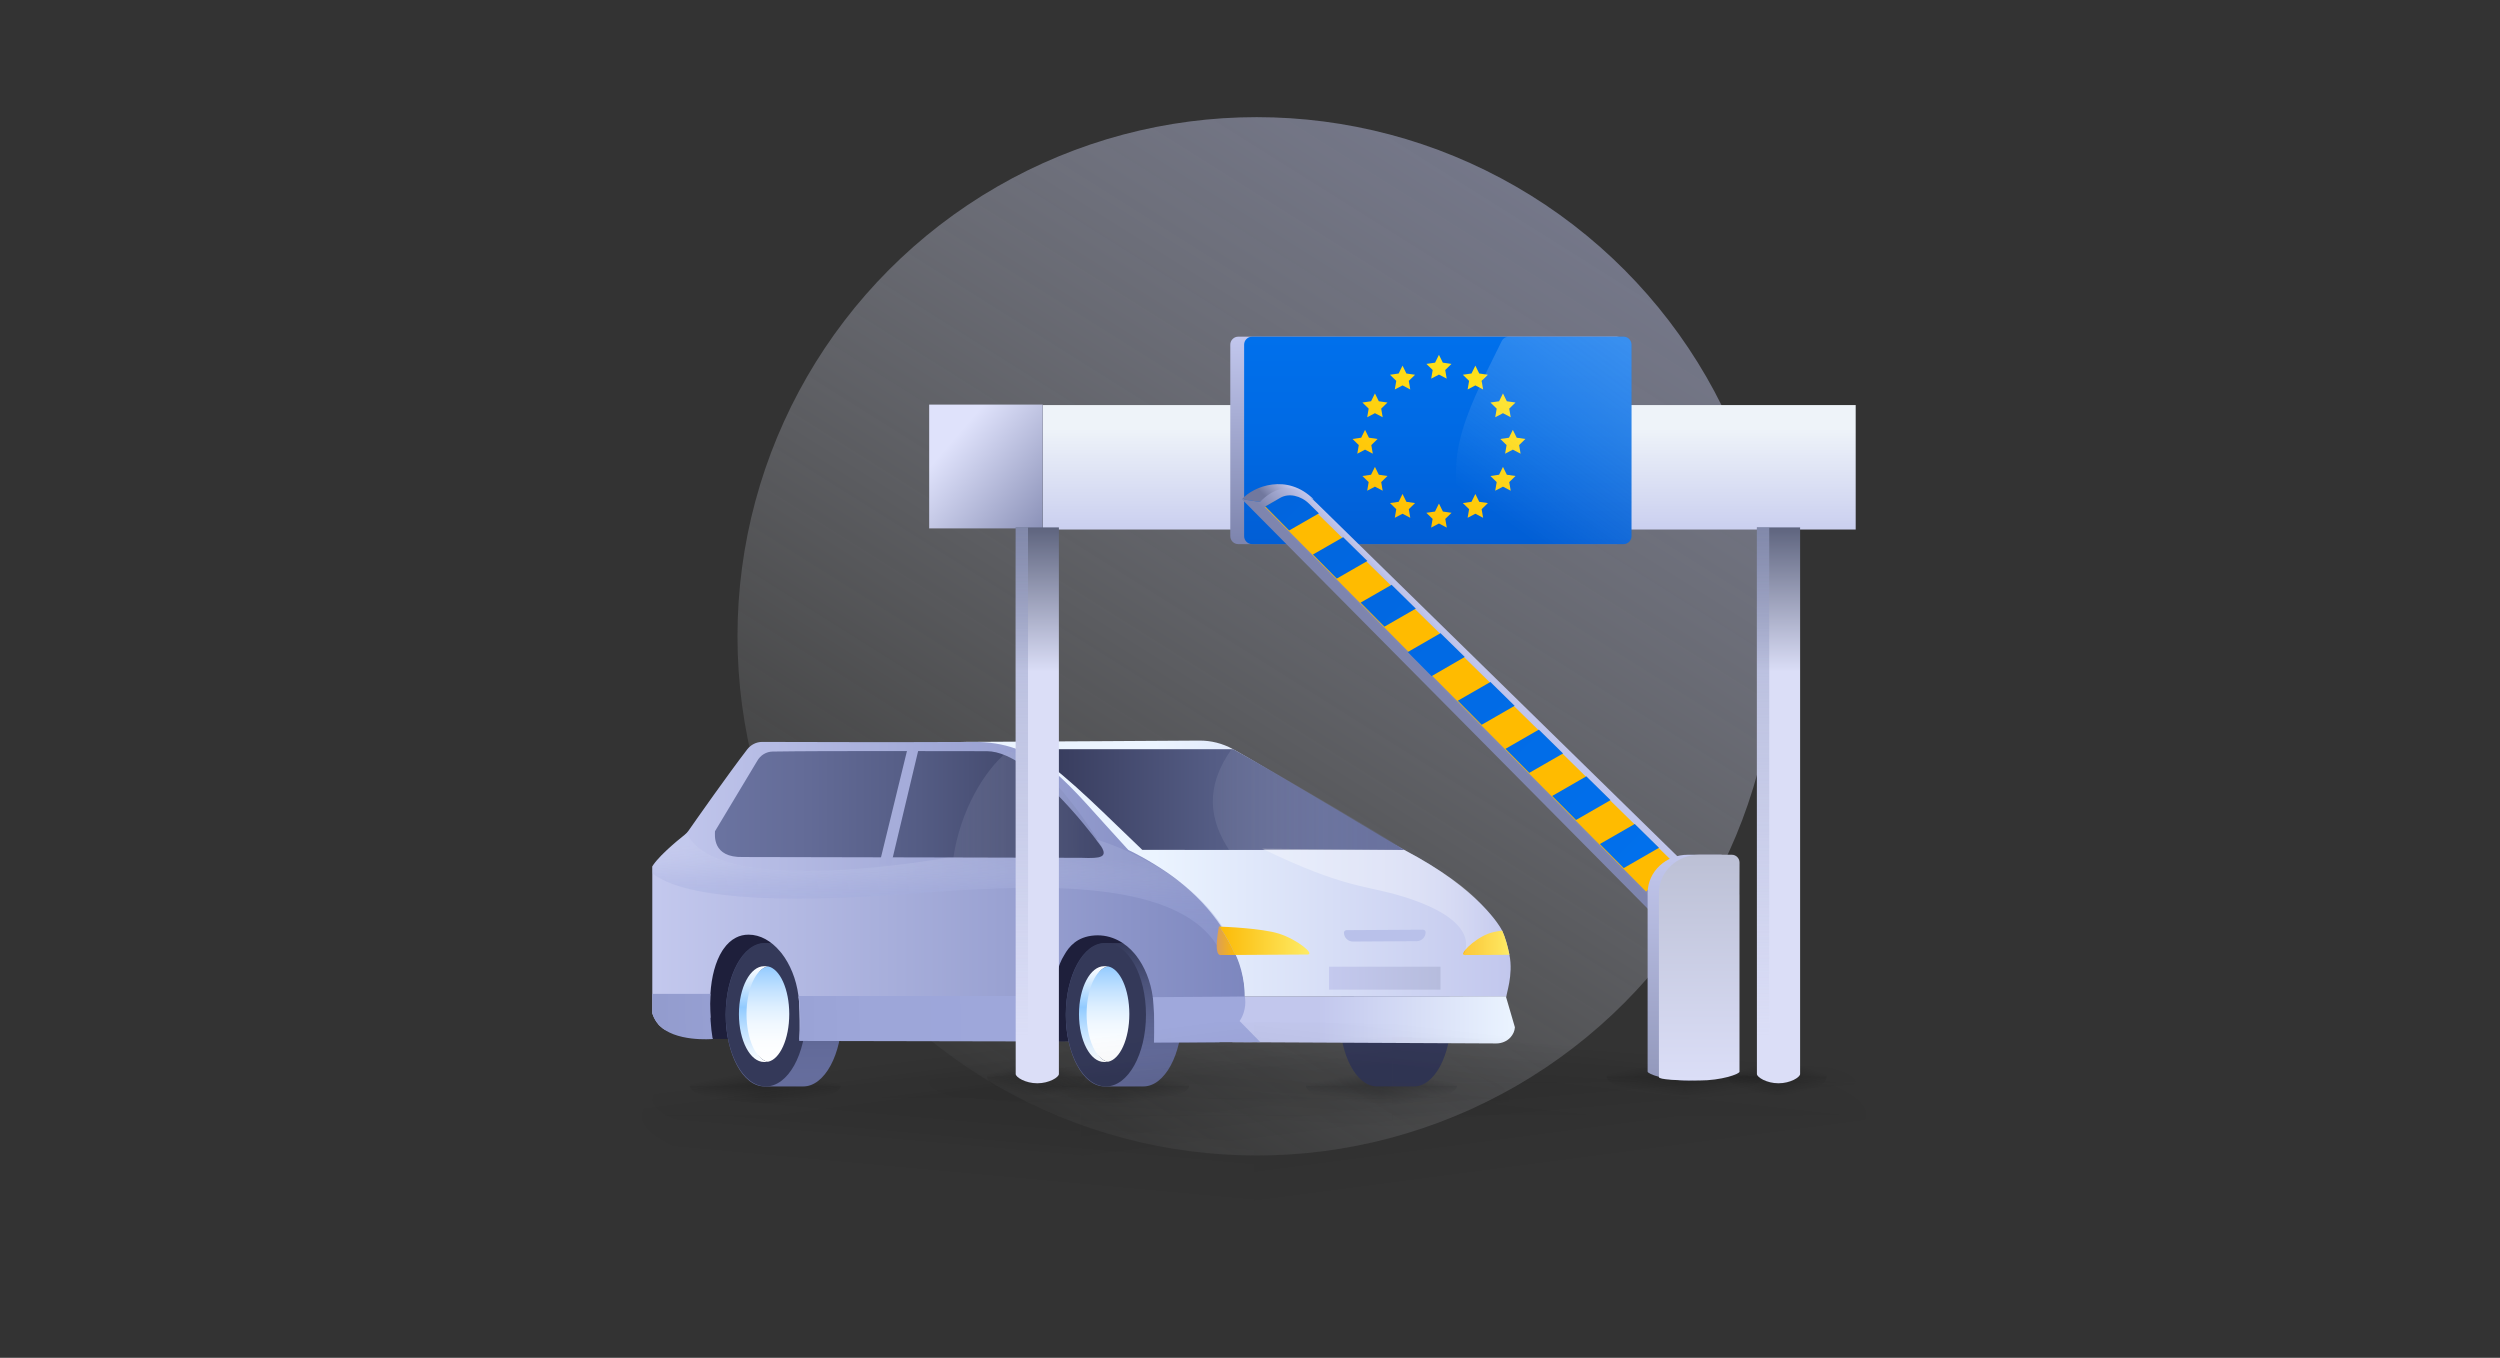<svg width="313" height="170" viewBox="0 0 313 170" fill="none" xmlns="http://www.w3.org/2000/svg">
<rect x="0" y="0" width="313" height="170" fill="#333333" stroke="none"/>
<circle cx="157.333" cy="79.667" r="65" fill="url(#paint0_linear_8233_9767)"/>
<g clip-path="url(#clip0_8233_9767)">
<path opacity="0.05" d="M81.67 137.569H135.33V145.85C105.553 145.726 81.67 142.062 81.67 137.569Z" fill="url(#paint1_linear_8233_9767)"/>
<path opacity="0.05" d="M135.33 129.754V137.572H81.667C81.667 133.254 105.02 129.75 133.83 129.75C134.331 129.75 134.831 129.75 135.33 129.75V129.754Z" fill="url(#paint2_linear_8233_9767)"/>
<path opacity="0.05" d="M135.33 137.572H188.993C188.993 133.254 165.639 129.75 136.83 129.75C136.329 129.75 135.828 129.75 135.33 129.75V137.572Z" fill="url(#paint3_linear_8233_9767)"/>
<g opacity="0.05">
<path d="M188.987 137.569H135.327V145.85C165.104 145.726 188.987 142.062 188.987 137.569Z" fill="url(#paint4_linear_8233_9767)" style="mix-blend-mode:multiply"/>
</g>
<path opacity="0.2" d="M95.812 134.111V135.968H86.362C86.362 134.942 90.475 134.11 95.548 134.11C95.636 134.11 95.725 134.11 95.812 134.11V134.111Z" fill="url(#paint5_linear_8233_9767)"/>
<path opacity="0.2" d="M95.812 134.111V135.968H105.262C105.262 134.943 101.149 134.11 96.076 134.11C95.988 134.11 95.899 134.11 95.812 134.11V134.111Z" fill="url(#paint6_linear_8233_9767)"/>
<path opacity="0.2" d="M86.362 135.968H95.812V138.135C90.568 138.103 86.362 137.144 86.362 135.968Z" fill="url(#paint7_linear_8233_9767)"/>
<path opacity="0.2" d="M105.262 135.968H95.812V138.135C101.056 138.103 105.262 137.144 105.262 135.968Z" fill="url(#paint8_linear_8233_9767)"/>
<path opacity="0.2" d="M139.413 134.111V135.968H129.963C129.963 134.943 134.075 134.11 139.149 134.11C139.237 134.11 139.325 134.11 139.413 134.11V134.111Z" fill="url(#paint9_linear_8233_9767)"/>
<path opacity="0.2" d="M139.413 134.111V135.968H148.863C148.863 134.943 144.751 134.11 139.677 134.11C139.589 134.11 139.501 134.11 139.413 134.11V134.111Z" fill="url(#paint10_linear_8233_9767)"/>
<path opacity="0.2" d="M129.963 135.968H139.413V138.135C134.169 138.103 129.963 137.144 129.963 135.968Z" fill="url(#paint11_linear_8233_9767)"/>
<path opacity="0.2" d="M148.863 135.968H139.413V138.135C144.657 138.103 148.863 137.144 148.863 135.968Z" fill="url(#paint12_linear_8233_9767)"/>
<path opacity="0.2" d="M172.952 134.111V135.968H163.502C163.502 134.943 167.614 134.11 172.688 134.11C172.776 134.11 172.864 134.11 172.952 134.11V134.111Z" fill="url(#paint13_linear_8233_9767)"/>
<path opacity="0.2" d="M172.952 134.111V135.968H182.402C182.402 134.943 178.29 134.11 173.216 134.11C173.128 134.11 173.04 134.11 172.952 134.11V134.111Z" fill="url(#paint14_linear_8233_9767)"/>
<path opacity="0.2" d="M163.502 135.968H172.952V138.135C167.708 138.103 163.502 137.144 163.502 135.968Z" fill="url(#paint15_linear_8233_9767)"/>
<path opacity="0.2" d="M182.402 135.968H172.952V138.135C178.196 138.103 182.402 137.144 182.402 135.968Z" fill="url(#paint16_linear_8233_9767)"/>
<path d="M101.305 116.398H88.644L88.681 130.077H101.341L101.305 116.398Z" fill="#1E1F3B"/>
<path d="M100.564 118.069H95.711C93.032 118.069 90.857 122.088 90.857 127.046C90.857 132.005 93.029 136.024 95.711 136.024H100.564C103.242 136.024 105.417 132.005 105.417 127.046C105.417 122.088 103.246 118.069 100.564 118.069Z" fill="url(#paint17_linear_8233_9767)"/>
<path d="M95.88 136.024C98.652 136.024 100.899 132.005 100.899 127.046C100.899 122.088 98.652 118.069 95.88 118.069C93.108 118.069 90.861 122.088 90.861 127.046C90.861 132.005 93.108 136.024 95.88 136.024Z" fill="#343959"/>
<path d="M96.143 132.934C96.046 132.953 95.768 132.963 95.665 132.963C93.922 132.963 92.513 130.278 92.513 126.964C92.513 123.65 93.925 120.968 95.665 120.968C95.768 120.968 96.046 120.978 96.143 120.997C94.541 121.281 94.041 123.844 94.041 126.967C94.041 130.09 94.541 132.657 96.143 132.94V132.934Z" fill="url(#paint18_linear_8233_9767)"/>
<path d="M98.814 126.96C98.814 130.084 97.641 132.65 96.139 132.933C94.637 132.65 93.464 130.084 93.464 126.96C93.464 123.837 94.637 121.274 96.139 120.991C97.641 121.274 98.814 123.837 98.814 126.96Z" fill="url(#paint19_linear_8233_9767)"/>
<path d="M142.19 130.393L133.021 130.344C132.709 130.344 132.295 130.344 131.834 130.341C131.579 130.341 131.314 130.337 131.038 130.337L126.805 130.311L108.307 130.209L100.103 130.163C100.159 128.611 100.126 126.914 100.06 125.61C100.043 125.33 100.017 125.056 99.983 124.789H142.041C142.097 125.145 142.137 125.514 142.154 125.886C142.23 127.214 142.256 128.822 142.197 130.393H142.19Z" fill="#ABB3E0"/>
<path d="M145.045 116.654H131.632L131.672 130.392H145.082L145.045 116.654Z" fill="#1E1F3B"/>
<path d="M143.145 118.069H138.292C135.613 118.069 133.438 122.088 133.438 127.046C133.438 132.005 135.61 136.024 138.292 136.024H143.145C145.823 136.024 147.998 132.005 147.998 127.046C147.998 122.088 145.827 118.069 143.145 118.069Z" fill="url(#paint20_linear_8233_9767)"/>
<path d="M138.457 136.024C141.229 136.024 143.476 132.005 143.476 127.046C143.476 122.088 141.229 118.069 138.457 118.069C135.685 118.069 133.438 122.088 133.438 127.046C133.438 132.005 135.685 136.024 138.457 136.024Z" fill="#343959"/>
<path d="M138.719 132.934C138.623 132.953 138.344 132.963 138.241 132.963C136.498 132.963 135.089 130.278 135.089 126.964C135.089 123.65 136.501 120.968 138.241 120.968C138.344 120.968 138.623 120.978 138.719 120.997C137.118 121.281 136.617 123.844 136.617 126.967C136.617 130.09 137.118 132.657 138.719 132.94V132.934Z" fill="url(#paint21_linear_8233_9767)"/>
<path d="M141.393 126.961C141.393 130.084 140.22 132.65 138.718 132.934C137.216 132.65 136.043 130.084 136.043 126.961C136.043 123.837 137.216 121.274 138.718 120.991C140.22 121.274 141.393 123.837 141.393 126.961Z" fill="url(#paint22_linear_8233_9767)"/>
<path d="M177.035 118.54H172.39C169.825 118.54 167.746 122.454 167.746 127.28C167.746 132.107 169.825 136.021 172.39 136.021H177.035C179.601 136.021 181.679 132.107 181.679 127.28C181.679 122.454 179.601 118.54 177.035 118.54Z" fill="#343959"/>
<path d="M188.608 124.79L155.766 124.77C155.859 119.716 151.765 111.486 140.361 106.416C132.18 98.104 129.057 93.188 120.524 92.888C132.76 92.832 145.188 92.75 150.137 92.72C151.606 92.707 153.055 93.073 154.347 93.778C154.361 93.788 154.374 93.791 154.384 93.798C158.723 96.17 169.474 103.118 175.822 106.416C185.293 111.338 187.945 116.237 188.071 116.517C188.469 117.406 188.764 118.474 188.979 119.545C189.503 122.065 188.519 124.582 188.608 124.793V124.79Z" fill="url(#paint23_linear_8233_9767)"/>
<path d="M168.579 116.454L178.166 116.398C178.341 116.398 178.487 116.54 178.487 116.715C178.49 117.331 177.99 117.831 177.373 117.835L169.391 117.881C168.771 117.884 168.267 117.387 168.264 116.774C168.264 116.599 168.406 116.454 168.582 116.454H168.579Z" fill="#B9C1EA"/>
<path d="M154.589 119.558C154.589 119.558 153.73 119.564 152.802 119.571C151.874 119.577 152.606 116.013 152.61 116.009C154.224 117.923 154.592 119.558 154.592 119.558H154.589Z" fill="#CFD7F9"/>
<path d="M180.35 121.031H166.397V123.903H180.35V121.031Z" fill="url(#paint24_linear_8233_9767)"/>
<path d="M189.109 129.884C188.662 130.368 188.008 130.643 187.322 130.64L154.287 130.481L154.323 130.457L152.305 127.839C152.823 127.067 153.119 126.007 153.148 124.761H188.541L189.666 128.615C189.637 129.082 189.437 129.526 189.109 129.881V129.884Z" fill="url(#paint25_linear_8233_9767)"/>
<path d="M175.825 106.416L143.017 106.406C138.647 102.268 134.192 97.623 129.657 94.433C129.379 94.236 129.515 93.798 129.859 93.798H154.387C159.217 96.417 175.764 106.416 175.825 106.416Z" fill="url(#paint26_linear_8233_9767)"/>
<path d="M153.364 127.917C152.92 127.264 149.779 127.354 150.002 126.586C150.171 126.006 155.812 125.521 155.826 124.796C155.845 123.785 155.71 122.655 155.391 121.449C155.1 120.339 154.712 119.558 154.712 119.558C154.437 119.558 152.627 119.222 152.593 118.737C152.514 117.687 152.842 116.01 152.842 116.01H152.898C151.572 114.003 149.749 111.987 147.346 110.129C145.735 108.88 143.427 107.46 141.269 106.416C141.269 106.416 141.203 106.347 140.998 106.123C133.499 98.018 130.476 93.185 122.526 92.888H122.513C111.633 92.941 100.064 92.898 95.426 92.888C94.693 92.888 94.004 93.234 93.543 93.834C91.08 97.04 87.155 102.637 86.207 103.998C86.068 104.195 85.905 104.37 85.72 104.518C84.821 105.23 82.007 107.533 81.473 108.857C81.44 108.933 81.413 109.012 81.39 109.088C81.251 109.513 81.181 109.954 81.191 110.402L81.47 124.427V124.786L81.493 125.778C81.513 126.7 81.851 127.577 82.434 128.246C82.597 128.433 82.097 128.017 82.981 128.756C83.866 129.495 89.227 130.083 89.227 130.083C89.227 130.083 87.987 128.44 88.945 127.389C88.915 126.802 88.902 126.216 88.902 125.623C88.902 125.343 88.909 125.06 88.922 124.786C88.925 124.664 88.935 124.546 88.942 124.427C89.078 122.282 89.578 120.388 90.42 119.054C90.44 119.021 90.46 118.991 90.48 118.961C90.5 118.932 90.516 118.905 90.533 118.886C90.533 118.882 90.536 118.876 90.54 118.873H90.543C90.556 118.853 90.566 118.836 90.583 118.813C91.017 118.184 91.541 117.7 92.141 117.393C92.618 117.146 93.145 117.018 93.722 117.018C95.177 117.018 96.56 117.805 97.657 119.113C97.73 119.195 97.796 119.281 97.866 119.363C98.913 120.714 99.679 122.546 99.954 124.595C99.958 124.628 99.961 124.668 99.968 124.704C99.971 124.73 99.974 124.76 99.981 124.786C100.014 125.053 100.041 125.327 100.057 125.607C100.123 126.911 100.157 128.608 100.1 130.16C100.1 130.137 100.1 130.189 100.1 130.16L108.305 130.209L126.803 130.305V130.314C126.803 130.314 129.107 130.328 131.036 130.331C131.311 130.331 131.58 130.334 131.831 130.334C132.292 130.338 131.337 130.338 131.648 130.338C132.02 130.338 132.162 130.333 132.162 130.33C132.158 130.32 132.162 130.333 132.162 130.33C131.906 128.821 131.917 127.379 131.917 125.9C131.917 125.524 131.93 125.149 131.95 124.786C131.95 124.757 131.953 124.73 131.953 124.704C132.089 122.559 132.406 120.897 133.251 119.562C133.826 118.535 134.839 117.273 137.019 117.118C139.198 116.963 140.941 118.082 142.042 119.39C142.108 119.469 142.178 119.558 142.244 119.64C143.292 120.991 144.057 122.816 144.332 124.872C144.379 125.205 144.412 125.544 144.432 125.887C144.505 127.181 144.531 128.862 144.478 130.403C144.478 130.446 144.475 130.483 144.475 130.522L152.68 130.489V130.453L156.823 130.473L150.967 127.917H151.216H153.364Z" fill="url(#paint27_linear_8233_9767)"/>
<path fill-rule="evenodd" clip-rule="evenodd" d="M89.228 130.083C89.228 130.083 84.41 130.516 82.435 128.252C81.852 127.583 81.517 126.71 81.497 125.784L81.477 124.789L81.471 124.43H88.946C88.936 124.549 88.93 124.671 88.926 124.789C88.913 125.066 88.906 125.346 88.906 125.63C88.906 127.109 88.972 128.574 89.228 130.083ZM157.783 130.466L153.399 130.483L144.486 130.516C144.551 128.936 144.52 127.197 144.442 125.865C144.422 125.521 144.384 125.181 144.337 124.847L153.405 124.784L155.856 124.761C155.857 124.767 155.859 124.78 155.862 124.797V124.797C155.902 125.056 156.12 126.467 155.202 127.832L157.787 130.466H157.783ZM100.056 130.327L132.194 130.392C132.194 130.392 131.882 128.938 131.945 124.699H100.001C100.095 125.472 100.346 127.669 100.056 130.327Z" fill="url(#paint28_linear_8233_9767)"/>
<path d="M137.871 105.978C137.871 105.978 131.437 96.97 125.951 94.608C125.122 94.252 124.316 94.048 123.557 94.048C119.072 94.048 103.362 93.989 96.729 94.094C95.933 94.107 95.204 94.552 94.8 95.274L89.518 104.07C89.518 104.483 89.102 107.398 93.016 107.299L119.049 107.355L135.438 107.398C137.875 107.506 138.687 107.289 137.875 105.981L137.871 105.978Z" fill="url(#paint29_linear_8233_9767)"/>
<path d="M115.111 93.356L111.554 108.274L110.086 108.215L113.6 93.827C114.097 93.659 114.601 93.501 115.108 93.356H115.111Z" fill="url(#paint30_linear_8233_9767)"/>
<path opacity="0.26" d="M175.826 106.416H168.596L153.877 106.409C153.864 106.39 153.89 106.429 153.877 106.409C151.424 102.653 150.807 98.575 154.192 93.794H154.391C158.723 96.163 175.594 106.04 175.829 106.413L175.826 106.416Z" fill="url(#paint31_linear_8233_9767)"/>
<path opacity="0.26" d="M135.489 107.406L119.365 107.36C120.22 101.537 123.224 96.448 126.177 94.066C131.322 94.715 137.885 105.9 137.885 105.9C138.651 107.352 137.885 107.518 135.486 107.403L135.489 107.406Z" fill="url(#paint32_linear_8233_9767)"/>
<path opacity="0.39" d="M154.443 119.021L153.025 119.571C152.892 119.281 152.75 119.004 152.594 118.737C147.253 109.437 127.774 110.837 112.976 111.974C92.874 113.446 84.218 111.694 81.391 109.091C81.414 109.015 81.447 108.936 81.474 108.86C82.05 107.335 85.995 104.304 85.995 104.304C89.841 112.728 118.688 107.355 118.688 107.355L135.382 107.398C137.865 107.506 138.691 107.289 137.865 105.981C137.865 105.981 137.613 105.632 137.159 105.055C141.455 106.445 144.794 108.254 147.346 110.132C151.944 113.519 153.973 117.149 154.443 119.027V119.021Z" fill="url(#paint33_linear_8233_9767)"/>
<path d="M163.698 119.505C162.693 119.515 154.87 119.561 154.87 119.561H154.641C154.157 118.408 153.507 117.208 152.662 116.009C153.246 116.029 157.963 116.21 160.121 116.892C162.418 117.617 164.696 119.498 163.694 119.505H163.698Z" fill="url(#paint34_linear_8233_9767)"/>
<path d="M154.645 119.558C154.261 119.561 153.478 119.567 152.802 119.571C151.874 119.574 152.607 116.009 152.607 116.009H152.666C153.508 117.208 154.158 118.408 154.645 119.561V119.558Z" fill="url(#paint35_linear_8233_9767)"/>
<path d="M188.983 119.541C187.044 119.551 183.944 119.568 183.394 119.571C182.575 119.574 184.405 117.667 186.265 116.922C186.759 116.721 187.399 116.596 188.075 116.517C188.473 117.406 188.768 118.474 188.983 119.545V119.541Z" fill="url(#paint36_linear_8233_9767)"/>
<path opacity="0.34" d="M183.194 119.571C183.194 119.571 186.052 115.515 175.825 112.303C170.846 110.741 168.668 111.374 158.03 106.261L175.825 106.416C183.194 110.471 184.779 112.359 186.901 114.807C188.538 116.695 188.983 119.541 188.983 119.541L183.194 119.571Z" fill="url(#paint37_linear_8233_9767)"/>
</g>
<path opacity="0.05" d="M80.337 139.655H157V152C114.459 151.814 80.337 146.353 80.337 139.655Z" fill="url(#paint38_linear_8233_9767)"/>
<path opacity="0.05" d="M157.001 128.005V139.661H80.334C80.334 133.223 113.698 128 154.858 128C155.573 128 156.289 128 157.001 128V128.005Z" fill="url(#paint39_linear_8233_9767)"/>
<path opacity="0.05" d="M157.001 139.661H233.668C233.668 133.223 200.303 128 159.144 128C158.428 128 157.713 128 157.001 128V139.661Z" fill="url(#paint40_linear_8233_9767)"/>
<g opacity="0.05">
<path d="M233.66 139.655H156.997V152C199.538 151.814 233.66 146.353 233.66 139.655Z" fill="url(#paint41_linear_8233_9767)" style="mix-blend-mode:multiply"/>
</g>
<g clip-path="url(#clip1_8233_9767)">
<path opacity="0.05" d="M116.336 135.508H174.333V141.475C142.15 141.385 116.336 138.745 116.336 135.508Z" fill="url(#paint42_linear_8233_9767)"/>
<path opacity="0.05" d="M174.333 129.878V135.511H116.333C116.333 132.4 141.574 129.875 172.712 129.875C173.253 129.875 173.795 129.875 174.333 129.875V129.878Z" fill="url(#paint43_linear_8233_9767)"/>
<path opacity="0.05" d="M174.333 135.511H232.333C232.333 132.4 207.092 129.875 175.954 129.875C175.413 129.875 174.871 129.875 174.333 129.875V135.511Z" fill="url(#paint44_linear_8233_9767)"/>
<g opacity="0.05">
<path d="M232.327 135.508H174.33V141.475C206.514 141.385 232.327 138.745 232.327 135.508Z" fill="url(#paint45_linear_8233_9767)" style="mix-blend-mode:multiply"/>
</g>
<path opacity="0.2" d="M129.746 132.776V134.783H123.583C123.583 133.674 126.265 132.775 129.573 132.775C129.631 132.775 129.688 132.775 129.746 132.775V132.776Z" fill="url(#paint46_linear_8233_9767)"/>
<path opacity="0.2" d="M129.746 132.776V134.783H135.908C135.908 133.674 133.226 132.775 129.918 132.775C129.86 132.775 129.803 132.775 129.746 132.775V132.776Z" fill="url(#paint47_linear_8233_9767)"/>
<path opacity="0.2" d="M123.583 134.783H129.746V137.125C126.326 137.09 123.583 136.053 123.583 134.783Z" fill="url(#paint48_linear_8233_9767)"/>
<path opacity="0.2" d="M135.908 134.783H129.746V137.125C133.165 137.09 135.908 136.053 135.908 134.783Z" fill="url(#paint49_linear_8233_9767)"/>
<path opacity="0.2" d="M222.545 132.776V134.783H216.383C216.383 133.674 219.065 132.775 222.373 132.775C222.431 132.775 222.488 132.775 222.545 132.775V132.776Z" fill="url(#paint50_linear_8233_9767)"/>
<path opacity="0.2" d="M222.546 132.776V134.783H228.708C228.708 133.674 226.026 132.775 222.718 132.775C222.66 132.775 222.603 132.775 222.546 132.775V132.776Z" fill="url(#paint51_linear_8233_9767)"/>
<path opacity="0.2" d="M216.383 134.783H222.545V137.125C219.126 137.09 216.383 136.053 216.383 134.783Z" fill="url(#paint52_linear_8233_9767)"/>
<path opacity="0.2" d="M228.708 134.783H222.546V137.125C225.965 137.09 228.708 136.053 228.708 134.783Z" fill="url(#paint53_linear_8233_9767)"/>
<path opacity="0.2" d="M210.946 132.776V134.783H201.158C201.158 133.674 205.418 132.775 210.672 132.775C210.763 132.775 210.855 132.775 210.946 132.775V132.776Z" fill="url(#paint54_linear_8233_9767)"/>
<path opacity="0.2" d="M210.945 132.776V134.783H220.732C220.732 133.674 216.473 132.775 211.218 132.775C211.127 132.775 211.036 132.775 210.945 132.775V132.776Z" fill="url(#paint55_linear_8233_9767)"/>
<path opacity="0.2" d="M201.158 134.783H210.946V137.125C205.514 137.09 201.158 136.053 201.158 134.783Z" fill="url(#paint56_linear_8233_9767)"/>
<path opacity="0.2" d="M220.732 134.783H210.945V137.125C216.376 137.09 220.732 136.053 220.732 134.783Z" fill="url(#paint57_linear_8233_9767)"/>
<path d="M232.333 50.712H130.573V66.297H232.333V50.712Z" fill="url(#paint58_linear_8233_9767)"/>
<path d="M130.543 50.659H116.333V66.152H130.543V50.659Z" fill="url(#paint59_linear_8233_9767)"/>
<path d="M127.165 66.027V134.465C127.165 134.863 128.376 135.627 129.869 135.627C131.362 135.627 132.573 134.868 132.573 134.465V66.027H127.16H127.165Z" fill="url(#paint60_linear_8233_9767)"/>
<path d="M219.965 66.027V134.465C219.965 134.863 221.176 135.627 222.669 135.627C224.162 135.627 225.373 134.868 225.373 134.465V66.027H219.96H219.965Z" fill="url(#paint61_linear_8233_9767)"/>
<path d="M127.162 66.027V134.465C127.162 134.863 127.894 135.24 128.32 135.24C128.747 135.24 128.707 134.868 128.707 134.465V66.027H127.16H127.162Z" fill="url(#paint62_linear_8233_9767)"/>
<path d="M219.961 66.027V134.465C219.961 134.863 220.693 135.24 221.12 135.24C221.547 135.24 221.507 134.868 221.507 134.465V66.027H219.96H219.961Z" fill="url(#paint63_linear_8233_9767)"/>
<path d="M202.397 42.15C202.949 42.15 203.397 42.598 203.397 43.15V67.125C203.397 67.678 202.949 68.125 202.397 68.125H155.032C154.48 68.125 154.032 67.678 154.032 67.125V43.15C154.032 42.598 154.48 42.15 155.032 42.15L202.397 42.15Z" fill="url(#paint64_linear_8233_9767)"/>
<path d="M203.263 42.15C203.815 42.15 204.263 42.598 204.263 43.15V67.125C204.263 67.678 203.815 68.125 203.263 68.125H156.765C156.212 68.125 155.765 67.678 155.765 67.125L155.765 43.15C155.765 42.598 156.212 42.15 156.765 42.15L203.263 42.15Z" fill="url(#paint65_linear_8233_9767)"/>
<path d="M180.156 44.422L179.671 45.404L178.587 45.562L179.372 46.327L179.186 47.407L180.156 46.897L181.126 47.407L180.941 46.327L181.726 45.562L180.641 45.404L180.156 44.422ZM175.596 45.779L175.112 46.762L174.027 46.919L174.812 47.684L174.627 48.764L175.596 48.254L176.566 48.764L176.381 47.684L177.166 46.919L176.081 46.762L175.596 45.779ZM184.716 45.779L184.231 46.762L183.147 46.919L183.932 47.684L183.746 48.764L184.716 48.254L185.686 48.764L185.501 47.684L186.285 46.919L185.201 46.762L184.716 45.779ZM172.142 49.256L171.657 50.238L170.572 50.396L171.357 51.161L171.172 52.241L172.142 51.731L173.112 52.241L172.926 51.161L173.711 50.396L172.627 50.238L172.142 49.256ZM188.171 49.256L187.686 50.238L186.602 50.396L187.386 51.161L187.201 52.241L188.171 51.731L189.141 52.241L188.955 51.161L189.74 50.396L188.656 50.238L188.171 49.256L188.171 49.256ZM170.904 53.819L170.419 54.801L169.335 54.959L170.12 55.724L169.934 56.804L170.904 56.294L171.874 56.804L171.689 55.724L172.473 54.959L171.389 54.801L170.904 53.819V53.819ZM189.408 53.819L188.924 54.801L187.839 54.959L188.624 55.724L188.439 56.804L189.409 56.294L190.378 56.804L190.193 55.724L190.978 54.959L189.893 54.801L189.408 53.819V53.819ZM172.142 58.454L171.657 59.437L170.572 59.594L171.357 60.359L171.172 61.439L172.142 60.929L173.112 61.439L172.926 60.359L173.711 59.594L172.627 59.437L172.142 58.454ZM188.171 58.454L187.686 59.437L186.602 59.594L187.386 60.359L187.201 61.439L188.171 60.929L189.141 61.439L188.956 60.359L189.74 59.595L188.656 59.437L188.171 58.454ZM175.596 61.844L175.112 62.827L174.027 62.984L174.812 63.749L174.627 64.829L175.596 64.319L176.566 64.829L176.381 63.749L177.166 62.984L176.081 62.827L175.596 61.844ZM184.716 61.844L184.231 62.827L183.147 62.984L183.932 63.749L183.746 64.829L184.716 64.319L185.686 64.829L185.501 63.749L186.285 62.984L185.201 62.827L184.716 61.844ZM180.147 63.062L179.662 64.045L178.578 64.202L179.363 64.967L179.178 66.047L179.197 66.036L179.196 66.047L180.156 65.542L181.117 66.047L181.115 66.036L181.135 66.047L180.95 64.967L181.735 64.202L180.65 64.045L180.165 63.062L180.156 63.08L180.147 63.062H180.147Z" fill="url(#paint66_linear_8233_9767)"/>
<path opacity="0.26" d="M203.263 42.15C203.815 42.15 204.263 42.598 204.263 43.15V67.125C204.263 67.678 203.815 68.125 203.263 68.125H185.006C184.605 68.125 184.239 67.882 184.089 67.509C180.227 57.924 183.046 52.731 188.012 42.711C188.18 42.37 188.53 42.15 188.91 42.15H203.263Z" fill="url(#paint67_linear_8233_9767)"/>
<path d="M164.496 62.545C161.166 59.185 156.891 60.903 155.489 62.505L157.74 62.837C160.322 60.918 163.106 61.789 164.496 62.545Z" fill="url(#paint68_linear_8233_9767)"/>
<path d="M207.363 114.849L155.489 62.505L157.74 62.837C160.971 59.635 163.51 61.637 164.799 62.938L210.918 108.096L207.363 114.849Z" fill="url(#paint69_linear_8233_9767)"/>
<path d="M206.091 111.627L158.38 63.483C159.026 63.057 159.993 62.525 160.959 62.208C162.206 61.799 164.278 63.402 164.811 64.155L209.645 108.104L206.091 111.627Z" fill="#FFBB00"/>
<path fill-rule="evenodd" clip-rule="evenodd" d="M203.288 108.685L207.701 106.143L204.67 103.161L200.302 105.672L203.288 108.685ZM201.638 100.178L197.32 102.662L194.338 99.653L198.606 97.196L201.638 100.178ZM191.47 96.76L195.691 94.333L192.659 91.35L188.488 93.751L191.47 96.76ZM189.629 88.368L185.507 90.742L182.521 87.73L186.597 85.386L189.629 88.368ZM179.233 84.654L183.385 82.252L180.348 79.275L176.247 81.641L179.233 84.654ZM177.257 76.2L173.331 78.456L170.349 75.447L174.225 73.218L177.257 76.2ZM167.367 72.438L171.193 70.235L168.157 67.256L164.381 69.425L167.367 72.438ZM161.4 66.416L165.125 64.274L163.915 63.083C162.849 62.032 161.348 61.718 160.298 62.323L158.414 63.403L161.4 66.416Z" fill="url(#paint70_linear_8233_9767)"/>
<path d="M216.365 111.973C216.365 111.918 216.374 109.747 216.374 107.991C216.374 107.451 215.936 107.013 215.396 107.013H211.33C208.573 107.013 206.341 109.101 206.29 111.692H206.281V134.163C206.281 134.472 208.541 135.279 211.33 135.279C214.119 135.279 216.378 134.472 216.378 134.163C216.378 134.154 216.369 134.149 216.369 134.14V111.973H216.365Z" fill="url(#paint71_linear_8233_9767)"/>
<path d="M217.781 111.973C217.781 111.918 217.79 109.747 217.79 107.991C217.79 107.451 217.352 107.013 216.812 107.013H212.746C209.989 107.013 207.757 109.101 207.706 111.692H207.697L207.697 134.853C207.697 135.162 209.957 135.279 212.746 135.279C215.535 135.279 217.794 134.472 217.794 134.163C217.794 134.154 217.785 134.149 217.785 134.14V111.973H217.781Z" fill="url(#paint72_linear_8233_9767)"/>
</g>
<defs>
<linearGradient id="paint0_linear_8233_9767" x1="197.192" y1="25.704" x2="122.38" y2="144.667" gradientUnits="userSpaceOnUse">
<stop stop-color="#A8ADCE" stop-opacity="0.56"/>
<stop offset="1" stop-color="#F1F4F5" stop-opacity="0"/>
</linearGradient>
<linearGradient id="paint1_linear_8233_9767" x1="115.877" y1="136.853" x2="115.211" y2="144.4" gradientUnits="userSpaceOnUse">
<stop offset="0.01" stop-opacity="0.99"/>
<stop offset="0.991" stop-opacity="0"/>
</linearGradient>
<linearGradient id="paint2_linear_8233_9767" x1="111.852" y1="137.326" x2="111.189" y2="132.16" gradientUnits="userSpaceOnUse">
<stop offset="0.01" stop-opacity="0.99"/>
<stop offset="0.991" stop-opacity="0"/>
</linearGradient>
<linearGradient id="paint3_linear_8233_9767" x1="161.826" y1="137.327" x2="162.491" y2="131.206" gradientUnits="userSpaceOnUse">
<stop offset="0.01" stop-opacity="0.99"/>
<stop offset="0.991" stop-opacity="0"/>
</linearGradient>
<linearGradient id="paint4_linear_8233_9767" x1="161.826" y1="136.853" x2="162.612" y2="143.073" gradientUnits="userSpaceOnUse">
<stop stop-opacity="0.99"/>
<stop offset="0.907" stop-opacity="0"/>
</linearGradient>
<linearGradient id="paint5_linear_8233_9767" x1="91.678" y1="136.587" x2="91.286" y2="134.642" gradientUnits="userSpaceOnUse">
<stop offset="0.01" stop-opacity="0.99"/>
<stop offset="0.991" stop-opacity="0"/>
</linearGradient>
<linearGradient id="paint6_linear_8233_9767" x1="99.946" y1="136.587" x2="100.338" y2="134.642" gradientUnits="userSpaceOnUse">
<stop offset="0.01" stop-opacity="0.99"/>
<stop offset="0.991" stop-opacity="0"/>
</linearGradient>
<linearGradient id="paint7_linear_8233_9767" x1="92.387" y1="135.504" x2="91.99" y2="137.925" gradientUnits="userSpaceOnUse">
<stop stop-opacity="0.99"/>
<stop offset="0.991" stop-opacity="0"/>
</linearGradient>
<linearGradient id="paint8_linear_8233_9767" x1="99.237" y1="135.504" x2="99.634" y2="137.925" gradientUnits="userSpaceOnUse">
<stop stop-opacity="0.99"/>
<stop offset="0.991" stop-opacity="0"/>
</linearGradient>
<linearGradient id="paint9_linear_8233_9767" x1="135.279" y1="136.587" x2="134.886" y2="134.642" gradientUnits="userSpaceOnUse">
<stop offset="0.01" stop-opacity="0.99"/>
<stop offset="0.991" stop-opacity="0"/>
</linearGradient>
<linearGradient id="paint10_linear_8233_9767" x1="143.548" y1="136.587" x2="143.94" y2="134.642" gradientUnits="userSpaceOnUse">
<stop offset="0.01" stop-opacity="0.99"/>
<stop offset="0.991" stop-opacity="0"/>
</linearGradient>
<linearGradient id="paint11_linear_8233_9767" x1="135.987" y1="135.504" x2="135.591" y2="137.925" gradientUnits="userSpaceOnUse">
<stop stop-opacity="0.99"/>
<stop offset="0.991" stop-opacity="0"/>
</linearGradient>
<linearGradient id="paint12_linear_8233_9767" x1="142.839" y1="135.504" x2="143.236" y2="137.925" gradientUnits="userSpaceOnUse">
<stop stop-opacity="0.99"/>
<stop offset="0.991" stop-opacity="0"/>
</linearGradient>
<linearGradient id="paint13_linear_8233_9767" x1="168.818" y1="136.587" x2="168.425" y2="134.642" gradientUnits="userSpaceOnUse">
<stop offset="0.01" stop-opacity="0.99"/>
<stop offset="0.991" stop-opacity="0"/>
</linearGradient>
<linearGradient id="paint14_linear_8233_9767" x1="177.087" y1="136.587" x2="177.479" y2="134.642" gradientUnits="userSpaceOnUse">
<stop offset="0.01" stop-opacity="0.99"/>
<stop offset="0.991" stop-opacity="0"/>
</linearGradient>
<linearGradient id="paint15_linear_8233_9767" x1="169.526" y1="135.504" x2="169.13" y2="137.925" gradientUnits="userSpaceOnUse">
<stop stop-opacity="0.99"/>
<stop offset="0.991" stop-opacity="0"/>
</linearGradient>
<linearGradient id="paint16_linear_8233_9767" x1="176.378" y1="135.504" x2="176.775" y2="137.925" gradientUnits="userSpaceOnUse">
<stop stop-opacity="0.99"/>
<stop offset="0.991" stop-opacity="0"/>
</linearGradient>
<linearGradient id="paint17_linear_8233_9767" x1="98.141" y1="136.021" x2="98.141" y2="118.069" gradientUnits="userSpaceOnUse">
<stop stop-color="#666E9E"/>
<stop offset="0.25" stop-color="#636B9A"/>
<stop offset="0.48" stop-color="#5A628E"/>
<stop offset="0.72" stop-color="#4C537B"/>
<stop offset="0.95" stop-color="#383E5F"/>
<stop offset="1" stop-color="#343959"/>
</linearGradient>
<linearGradient id="paint18_linear_8233_9767" x1="94.326" y1="132.963" x2="94.326" y2="120.964" gradientUnits="userSpaceOnUse">
<stop stop-color="white"/>
<stop offset="0.57" stop-color="#92CBFF"/>
<stop offset="0.91" stop-color="#E8F4FF"/>
<stop offset="1" stop-color="white"/>
</linearGradient>
<linearGradient id="paint19_linear_8233_9767" x1="96.142" y1="132.933" x2="96.142" y2="120.991" gradientUnits="userSpaceOnUse">
<stop stop-color="white"/>
<stop offset="0.21" stop-color="#FBFDFF"/>
<stop offset="0.4" stop-color="#F0F8FF"/>
<stop offset="0.58" stop-color="#DDEFFF"/>
<stop offset="0.75" stop-color="#C3E2FF"/>
<stop offset="0.93" stop-color="#A2D2FF"/>
<stop offset="1" stop-color="#92CBFF"/>
</linearGradient>
<linearGradient id="paint20_linear_8233_9767" x1="140.718" y1="136.021" x2="140.718" y2="118.069" gradientUnits="userSpaceOnUse">
<stop stop-color="#666E9E"/>
<stop offset="0.25" stop-color="#636B9A"/>
<stop offset="0.48" stop-color="#5A628E"/>
<stop offset="0.72" stop-color="#4C537B"/>
<stop offset="0.95" stop-color="#383E5F"/>
<stop offset="1" stop-color="#343959"/>
</linearGradient>
<linearGradient id="paint21_linear_8233_9767" x1="136.905" y1="132.963" x2="136.905" y2="120.964" gradientUnits="userSpaceOnUse">
<stop stop-color="white"/>
<stop offset="0.57" stop-color="#92CBFF"/>
<stop offset="0.91" stop-color="#E8F4FF"/>
<stop offset="1" stop-color="white"/>
</linearGradient>
<linearGradient id="paint22_linear_8233_9767" x1="138.718" y1="132.934" x2="138.718" y2="120.991" gradientUnits="userSpaceOnUse">
<stop stop-color="white"/>
<stop offset="0.21" stop-color="#FBFDFF"/>
<stop offset="0.4" stop-color="#F0F8FF"/>
<stop offset="0.58" stop-color="#DDEFFF"/>
<stop offset="0.75" stop-color="#C3E2FF"/>
<stop offset="0.93" stop-color="#A2D2FF"/>
<stop offset="1" stop-color="#92CBFF"/>
</linearGradient>
<linearGradient id="paint23_linear_8233_9767" x1="120.528" y1="108.755" x2="189.135" y2="108.755" gradientUnits="userSpaceOnUse">
<stop offset="0.35" stop-color="#EBF4FF"/>
<stop offset="1" stop-color="#C2C7ED"/>
</linearGradient>
<linearGradient id="paint24_linear_8233_9767" x1="166.397" y1="122.467" x2="180.35" y2="122.467" gradientUnits="userSpaceOnUse">
<stop stop-color="#C4C9EE"/>
<stop offset="1" stop-color="#B6BCDD"/>
</linearGradient>
<linearGradient id="paint25_linear_8233_9767" x1="152.308" y1="127.704" x2="189.666" y2="127.704" gradientUnits="userSpaceOnUse">
<stop offset="0.34" stop-color="#C2C7ED"/>
<stop offset="1" stop-color="#EBF4FF"/>
</linearGradient>
<linearGradient id="paint26_linear_8233_9767" x1="129.508" y1="100.107" x2="175.825" y2="100.107" gradientUnits="userSpaceOnUse">
<stop stop-color="#343959"/>
<stop offset="0.1" stop-color="#3B4062"/>
<stop offset="0.48" stop-color="#545C84"/>
<stop offset="0.79" stop-color="#646C98"/>
<stop offset="1" stop-color="#6A73A0"/>
</linearGradient>
<linearGradient id="paint27_linear_8233_9767" x1="81.191" y1="111.704" x2="156.86" y2="111.704" gradientUnits="userSpaceOnUse">
<stop stop-color="#C4C9EE"/>
<stop offset="1" stop-color="#7C86BE"/>
</linearGradient>
<linearGradient id="paint28_linear_8233_9767" x1="82.608" y1="128" x2="154.024" y2="127.02" gradientUnits="userSpaceOnUse">
<stop stop-color="#939CCE"/>
<stop offset="0.09" stop-color="#969FD2"/>
<stop offset="0.37" stop-color="#9DA6D9"/>
<stop offset="1" stop-color="#9FA8DC"/>
</linearGradient>
<linearGradient id="paint29_linear_8233_9767" x1="90.172" y1="100.726" x2="138.173" y2="100.726" gradientUnits="userSpaceOnUse">
<stop stop-color="#6A73A0"/>
<stop offset="0.21" stop-color="#646C98"/>
<stop offset="0.52" stop-color="#545C84"/>
<stop offset="0.9" stop-color="#3B4062"/>
<stop offset="1" stop-color="#343959"/>
</linearGradient>
<linearGradient id="paint30_linear_8233_9767" x1="110.089" y1="100.812" x2="115.111" y2="100.812" gradientUnits="userSpaceOnUse">
<stop stop-color="#A7AEDB"/>
<stop offset="1" stop-color="#A4ABD9"/>
</linearGradient>
<linearGradient id="paint31_linear_8233_9767" x1="151.841" y1="100.107" x2="175.826" y2="100.107" gradientUnits="userSpaceOnUse">
<stop stop-color="#DCE1F6" stop-opacity="0.34"/>
<stop offset="0.14" stop-color="#C5CBE5" stop-opacity="0.47"/>
<stop offset="0.5" stop-color="#939BBF" stop-opacity="0.76"/>
<stop offset="0.8" stop-color="#757DA8" stop-opacity="0.94"/>
<stop offset="1" stop-color="#6A73A0"/>
</linearGradient>
<linearGradient id="paint32_linear_8233_9767" x1="119.365" y1="100.629" x2="138.184" y2="100.629" gradientUnits="userSpaceOnUse">
<stop stop-color="#DCE1F6" stop-opacity="0.34"/>
<stop offset="0.14" stop-color="#C5CBE5" stop-opacity="0.47"/>
<stop offset="0.5" stop-color="#939BBF" stop-opacity="0.76"/>
<stop offset="0.8" stop-color="#757DA8" stop-opacity="0.94"/>
<stop offset="1" stop-color="#6A73A0"/>
</linearGradient>
<linearGradient id="paint33_linear_8233_9767" x1="117.869" y1="115.552" x2="118.154" y2="106.913" gradientUnits="userSpaceOnUse">
<stop stop-color="#9DA7DB"/>
<stop offset="0.25" stop-color="#A0AADC" stop-opacity="0.96"/>
<stop offset="0.44" stop-color="#A6AFDF" stop-opacity="0.91"/>
<stop offset="0.54" stop-color="#ACB4E1" stop-opacity="0.84"/>
<stop offset="0.72" stop-color="#BCC4E8" stop-opacity="0.67"/>
<stop offset="0.96" stop-color="#D7DCF4" stop-opacity="0.39"/>
<stop offset="1" stop-color="#DCE1F6" stop-opacity="0.34"/>
</linearGradient>
<linearGradient id="paint34_linear_8233_9767" x1="152.665" y1="117.785" x2="163.943" y2="117.785" gradientUnits="userSpaceOnUse">
<stop stop-color="#FCBA06"/>
<stop offset="1" stop-color="#FDEB66"/>
</linearGradient>
<linearGradient id="paint35_linear_8233_9767" x1="152.331" y1="117.788" x2="154.645" y2="117.788" gradientUnits="userSpaceOnUse">
<stop stop-color="#DB9E58"/>
<stop offset="1" stop-color="#FCBA06"/>
</linearGradient>
<linearGradient id="paint36_linear_8233_9767" x1="183.195" y1="118.042" x2="188.983" y2="118.042" gradientUnits="userSpaceOnUse">
<stop stop-color="#FCBA06"/>
<stop offset="1" stop-color="#FDEB66"/>
</linearGradient>
<linearGradient id="paint37_linear_8233_9767" x1="158.03" y1="112.916" x2="188.983" y2="112.916" gradientUnits="userSpaceOnUse">
<stop stop-color="white"/>
<stop offset="0.49" stop-color="white"/>
<stop offset="0.55" stop-color="white" stop-opacity="0.98"/>
<stop offset="0.62" stop-color="white" stop-opacity="0.94"/>
<stop offset="0.68" stop-color="white" stop-opacity="0.86"/>
<stop offset="0.75" stop-color="white" stop-opacity="0.76"/>
<stop offset="0.81" stop-color="white" stop-opacity="0.62"/>
<stop offset="0.87" stop-color="white" stop-opacity="0.45"/>
<stop offset="0.93" stop-color="white" stop-opacity="0.26"/>
<stop offset="0.99" stop-color="white" stop-opacity="0.03"/>
<stop offset="1" stop-color="white" stop-opacity="0"/>
</linearGradient>
<linearGradient id="paint38_linear_8233_9767" x1="129.208" y1="138.588" x2="128.173" y2="149.831" gradientUnits="userSpaceOnUse">
<stop offset="0.01" stop-opacity="0.99"/>
<stop offset="0.991" stop-opacity="0"/>
</linearGradient>
<linearGradient id="paint39_linear_8233_9767" x1="123.459" y1="139.294" x2="122.429" y2="131.603" gradientUnits="userSpaceOnUse">
<stop offset="0.01" stop-opacity="0.99"/>
<stop offset="0.991" stop-opacity="0"/>
</linearGradient>
<linearGradient id="paint40_linear_8233_9767" x1="194.855" y1="139.294" x2="195.888" y2="130.18" gradientUnits="userSpaceOnUse">
<stop offset="0.01" stop-opacity="0.99"/>
<stop offset="0.991" stop-opacity="0"/>
</linearGradient>
<linearGradient id="paint41_linear_8233_9767" x1="194.855" y1="138.588" x2="196.077" y2="147.846" gradientUnits="userSpaceOnUse">
<stop stop-opacity="0.99"/>
<stop offset="0.907" stop-opacity="0"/>
</linearGradient>
<linearGradient id="paint42_linear_8233_9767" x1="153.308" y1="134.993" x2="152.987" y2="140.454" gradientUnits="userSpaceOnUse">
<stop offset="0.01" stop-opacity="0.99"/>
<stop offset="0.991" stop-opacity="0"/>
</linearGradient>
<linearGradient id="paint43_linear_8233_9767" x1="148.958" y1="135.334" x2="148.637" y2="131.577" gradientUnits="userSpaceOnUse">
<stop offset="0.01" stop-opacity="0.99"/>
<stop offset="0.991" stop-opacity="0"/>
</linearGradient>
<linearGradient id="paint44_linear_8233_9767" x1="202.971" y1="135.334" x2="203.292" y2="130.896" gradientUnits="userSpaceOnUse">
<stop offset="0.01" stop-opacity="0.99"/>
<stop offset="0.991" stop-opacity="0"/>
</linearGradient>
<linearGradient id="paint45_linear_8233_9767" x1="202.97" y1="134.993" x2="203.352" y2="139.513" gradientUnits="userSpaceOnUse">
<stop stop-opacity="0.99"/>
<stop offset="0.907" stop-opacity="0"/>
</linearGradient>
<linearGradient id="paint46_linear_8233_9767" x1="127.049" y1="135.452" x2="126.392" y2="133.484" gradientUnits="userSpaceOnUse">
<stop offset="0.01" stop-opacity="0.99"/>
<stop offset="0.991" stop-opacity="0"/>
</linearGradient>
<linearGradient id="paint47_linear_8233_9767" x1="132.442" y1="135.452" x2="133.099" y2="133.484" gradientUnits="userSpaceOnUse">
<stop offset="0.01" stop-opacity="0.99"/>
<stop offset="0.991" stop-opacity="0"/>
</linearGradient>
<linearGradient id="paint48_linear_8233_9767" x1="127.512" y1="134.281" x2="126.832" y2="136.784" gradientUnits="userSpaceOnUse">
<stop stop-opacity="0.99"/>
<stop offset="0.991" stop-opacity="0"/>
</linearGradient>
<linearGradient id="paint49_linear_8233_9767" x1="131.98" y1="134.281" x2="132.659" y2="136.784" gradientUnits="userSpaceOnUse">
<stop stop-opacity="0.99"/>
<stop offset="0.991" stop-opacity="0"/>
</linearGradient>
<linearGradient id="paint50_linear_8233_9767" x1="219.849" y1="135.452" x2="219.192" y2="133.484" gradientUnits="userSpaceOnUse">
<stop offset="0.01" stop-opacity="0.99"/>
<stop offset="0.991" stop-opacity="0"/>
</linearGradient>
<linearGradient id="paint51_linear_8233_9767" x1="225.242" y1="135.452" x2="225.899" y2="133.484" gradientUnits="userSpaceOnUse">
<stop offset="0.01" stop-opacity="0.99"/>
<stop offset="0.991" stop-opacity="0"/>
</linearGradient>
<linearGradient id="paint52_linear_8233_9767" x1="220.311" y1="134.281" x2="219.632" y2="136.784" gradientUnits="userSpaceOnUse">
<stop stop-opacity="0.99"/>
<stop offset="0.991" stop-opacity="0"/>
</linearGradient>
<linearGradient id="paint53_linear_8233_9767" x1="224.779" y1="134.281" x2="225.459" y2="136.784" gradientUnits="userSpaceOnUse">
<stop stop-opacity="0.99"/>
<stop offset="0.991" stop-opacity="0"/>
</linearGradient>
<linearGradient id="paint54_linear_8233_9767" x1="206.664" y1="135.452" x2="206.223" y2="133.357" gradientUnits="userSpaceOnUse">
<stop offset="0.01" stop-opacity="0.99"/>
<stop offset="0.991" stop-opacity="0"/>
</linearGradient>
<linearGradient id="paint55_linear_8233_9767" x1="215.227" y1="135.452" x2="215.668" y2="133.357" gradientUnits="userSpaceOnUse">
<stop offset="0.01" stop-opacity="0.99"/>
<stop offset="0.991" stop-opacity="0"/>
</linearGradient>
<linearGradient id="paint56_linear_8233_9767" x1="207.398" y1="134.281" x2="206.951" y2="136.892" gradientUnits="userSpaceOnUse">
<stop stop-opacity="0.99"/>
<stop offset="0.991" stop-opacity="0"/>
</linearGradient>
<linearGradient id="paint57_linear_8233_9767" x1="214.493" y1="134.281" x2="214.939" y2="136.892" gradientUnits="userSpaceOnUse">
<stop stop-opacity="0.99"/>
<stop offset="0.991" stop-opacity="0"/>
</linearGradient>
<linearGradient id="paint58_linear_8233_9767" x1="181.293" y1="69.893" x2="181.294" y2="53.653" gradientUnits="userSpaceOnUse">
<stop offset="0.04" stop-color="#C2C7ED"/>
<stop offset="1" stop-color="#EEF3F9"/>
</linearGradient>
<linearGradient id="paint59_linear_8233_9767" x1="134.12" y1="66.027" x2="120.2" y2="54.04" gradientUnits="userSpaceOnUse">
<stop stop-color="#7D84AD"/>
<stop offset="1" stop-color="#DFE2FB"/>
</linearGradient>
<linearGradient id="paint60_linear_8233_9767" x1="129.874" y1="135.627" x2="129.874" y2="66.027" gradientUnits="userSpaceOnUse">
<stop offset="0.74" stop-color="#DBDEF7"/>
<stop offset="1" stop-color="#5E647E"/>
</linearGradient>
<linearGradient id="paint61_linear_8233_9767" x1="222.674" y1="135.627" x2="222.674" y2="66.027" gradientUnits="userSpaceOnUse">
<stop offset="0.74" stop-color="#DBDEF7"/>
<stop offset="1" stop-color="#5E647E"/>
</linearGradient>
<linearGradient id="paint62_linear_8233_9767" x1="128.011" y1="66.027" x2="128.011" y2="132.533" gradientUnits="userSpaceOnUse">
<stop stop-color="#969EC4"/>
<stop offset="0" stop-color="#969EC4" stop-opacity="0.63"/>
<stop offset="0.958" stop-color="#969EC4" stop-opacity="0"/>
</linearGradient>
<linearGradient id="paint63_linear_8233_9767" x1="220.811" y1="66.027" x2="220.811" y2="132.533" gradientUnits="userSpaceOnUse">
<stop stop-color="#969EC4"/>
<stop offset="0" stop-color="#969EC4" stop-opacity="0.63"/>
<stop offset="0.958" stop-color="#969EC4" stop-opacity="0"/>
</linearGradient>
<linearGradient id="paint64_linear_8233_9767" x1="178.698" y1="68.125" x2="178.698" y2="42.15" gradientUnits="userSpaceOnUse">
<stop stop-color="#7D84AD"/>
<stop offset="1" stop-color="#C2C7ED"/>
</linearGradient>
<linearGradient id="paint65_linear_8233_9767" x1="180.012" y1="68.124" x2="180.012" y2="42.15" gradientUnits="userSpaceOnUse">
<stop stop-color="#015ED5"/>
<stop offset="0.54" stop-color="#006AE4"/>
<stop offset="1" stop-color="#0070EC"/>
</linearGradient>
<linearGradient id="paint66_linear_8233_9767" x1="169.139" y1="64.357" x2="180.707" y2="45.976" gradientUnits="userSpaceOnUse">
<stop stop-color="#FFBB00"/>
<stop offset="1" stop-color="#FEE01A"/>
</linearGradient>
<linearGradient id="paint67_linear_8233_9767" x1="208.455" y1="37.407" x2="188.4" y2="65.214" gradientUnits="userSpaceOnUse">
<stop stop-color="#F6F6FB"/>
<stop offset="0.09" stop-color="#F6F6FB" stop-opacity="0.97"/>
<stop offset="0.22" stop-color="#F7F7FB" stop-opacity="0.88"/>
<stop offset="0.39" stop-color="#F8F8FC" stop-opacity="0.73"/>
<stop offset="0.58" stop-color="#FAFAFC" stop-opacity="0.53"/>
<stop offset="0.8" stop-color="#FCFCFD" stop-opacity="0.27"/>
<stop offset="1" stop-color="white" stop-opacity="0"/>
</linearGradient>
<linearGradient id="paint68_linear_8233_9767" x1="161.331" y1="60.658" x2="159.026" y2="62.842" gradientUnits="userSpaceOnUse">
<stop stop-color="#C0C5EB"/>
<stop offset="1" stop-color="#71789E"/>
</linearGradient>
<linearGradient id="paint69_linear_8233_9767" x1="186.591" y1="85.041" x2="182.914" y2="88.685" gradientUnits="userSpaceOnUse">
<stop stop-color="#C0C5EB"/>
<stop offset="1" stop-color="#7E85AE"/>
</linearGradient>
<linearGradient id="paint70_linear_8233_9767" x1="160.162" y1="61.671" x2="205.952" y2="107.877" gradientUnits="userSpaceOnUse">
<stop stop-color="#0165DE"/>
<stop offset="1" stop-color="#0170EC"/>
</linearGradient>
<linearGradient id="paint71_linear_8233_9767" x1="211.325" y1="135.279" x2="211.325" y2="107.013" gradientUnits="userSpaceOnUse">
<stop stop-color="#9298BB"/>
<stop offset="1" stop-color="#C2C7ED"/>
</linearGradient>
<linearGradient id="paint72_linear_8233_9767" x1="212.76" y1="135.279" x2="212.76" y2="107.013" gradientUnits="userSpaceOnUse">
<stop stop-color="#DBDEF7"/>
<stop offset="1" stop-color="#BCC0D5"/>
</linearGradient>
<clipPath id="clip0_8233_9767">
<rect width="108" height="107.333" fill="white" transform="translate(81.667 62.667)"/>
</clipPath>
<clipPath id="clip1_8233_9767">
<rect width="116" height="116" fill="white" transform="translate(116.333 32)"/>
</clipPath>
</defs>
</svg>
